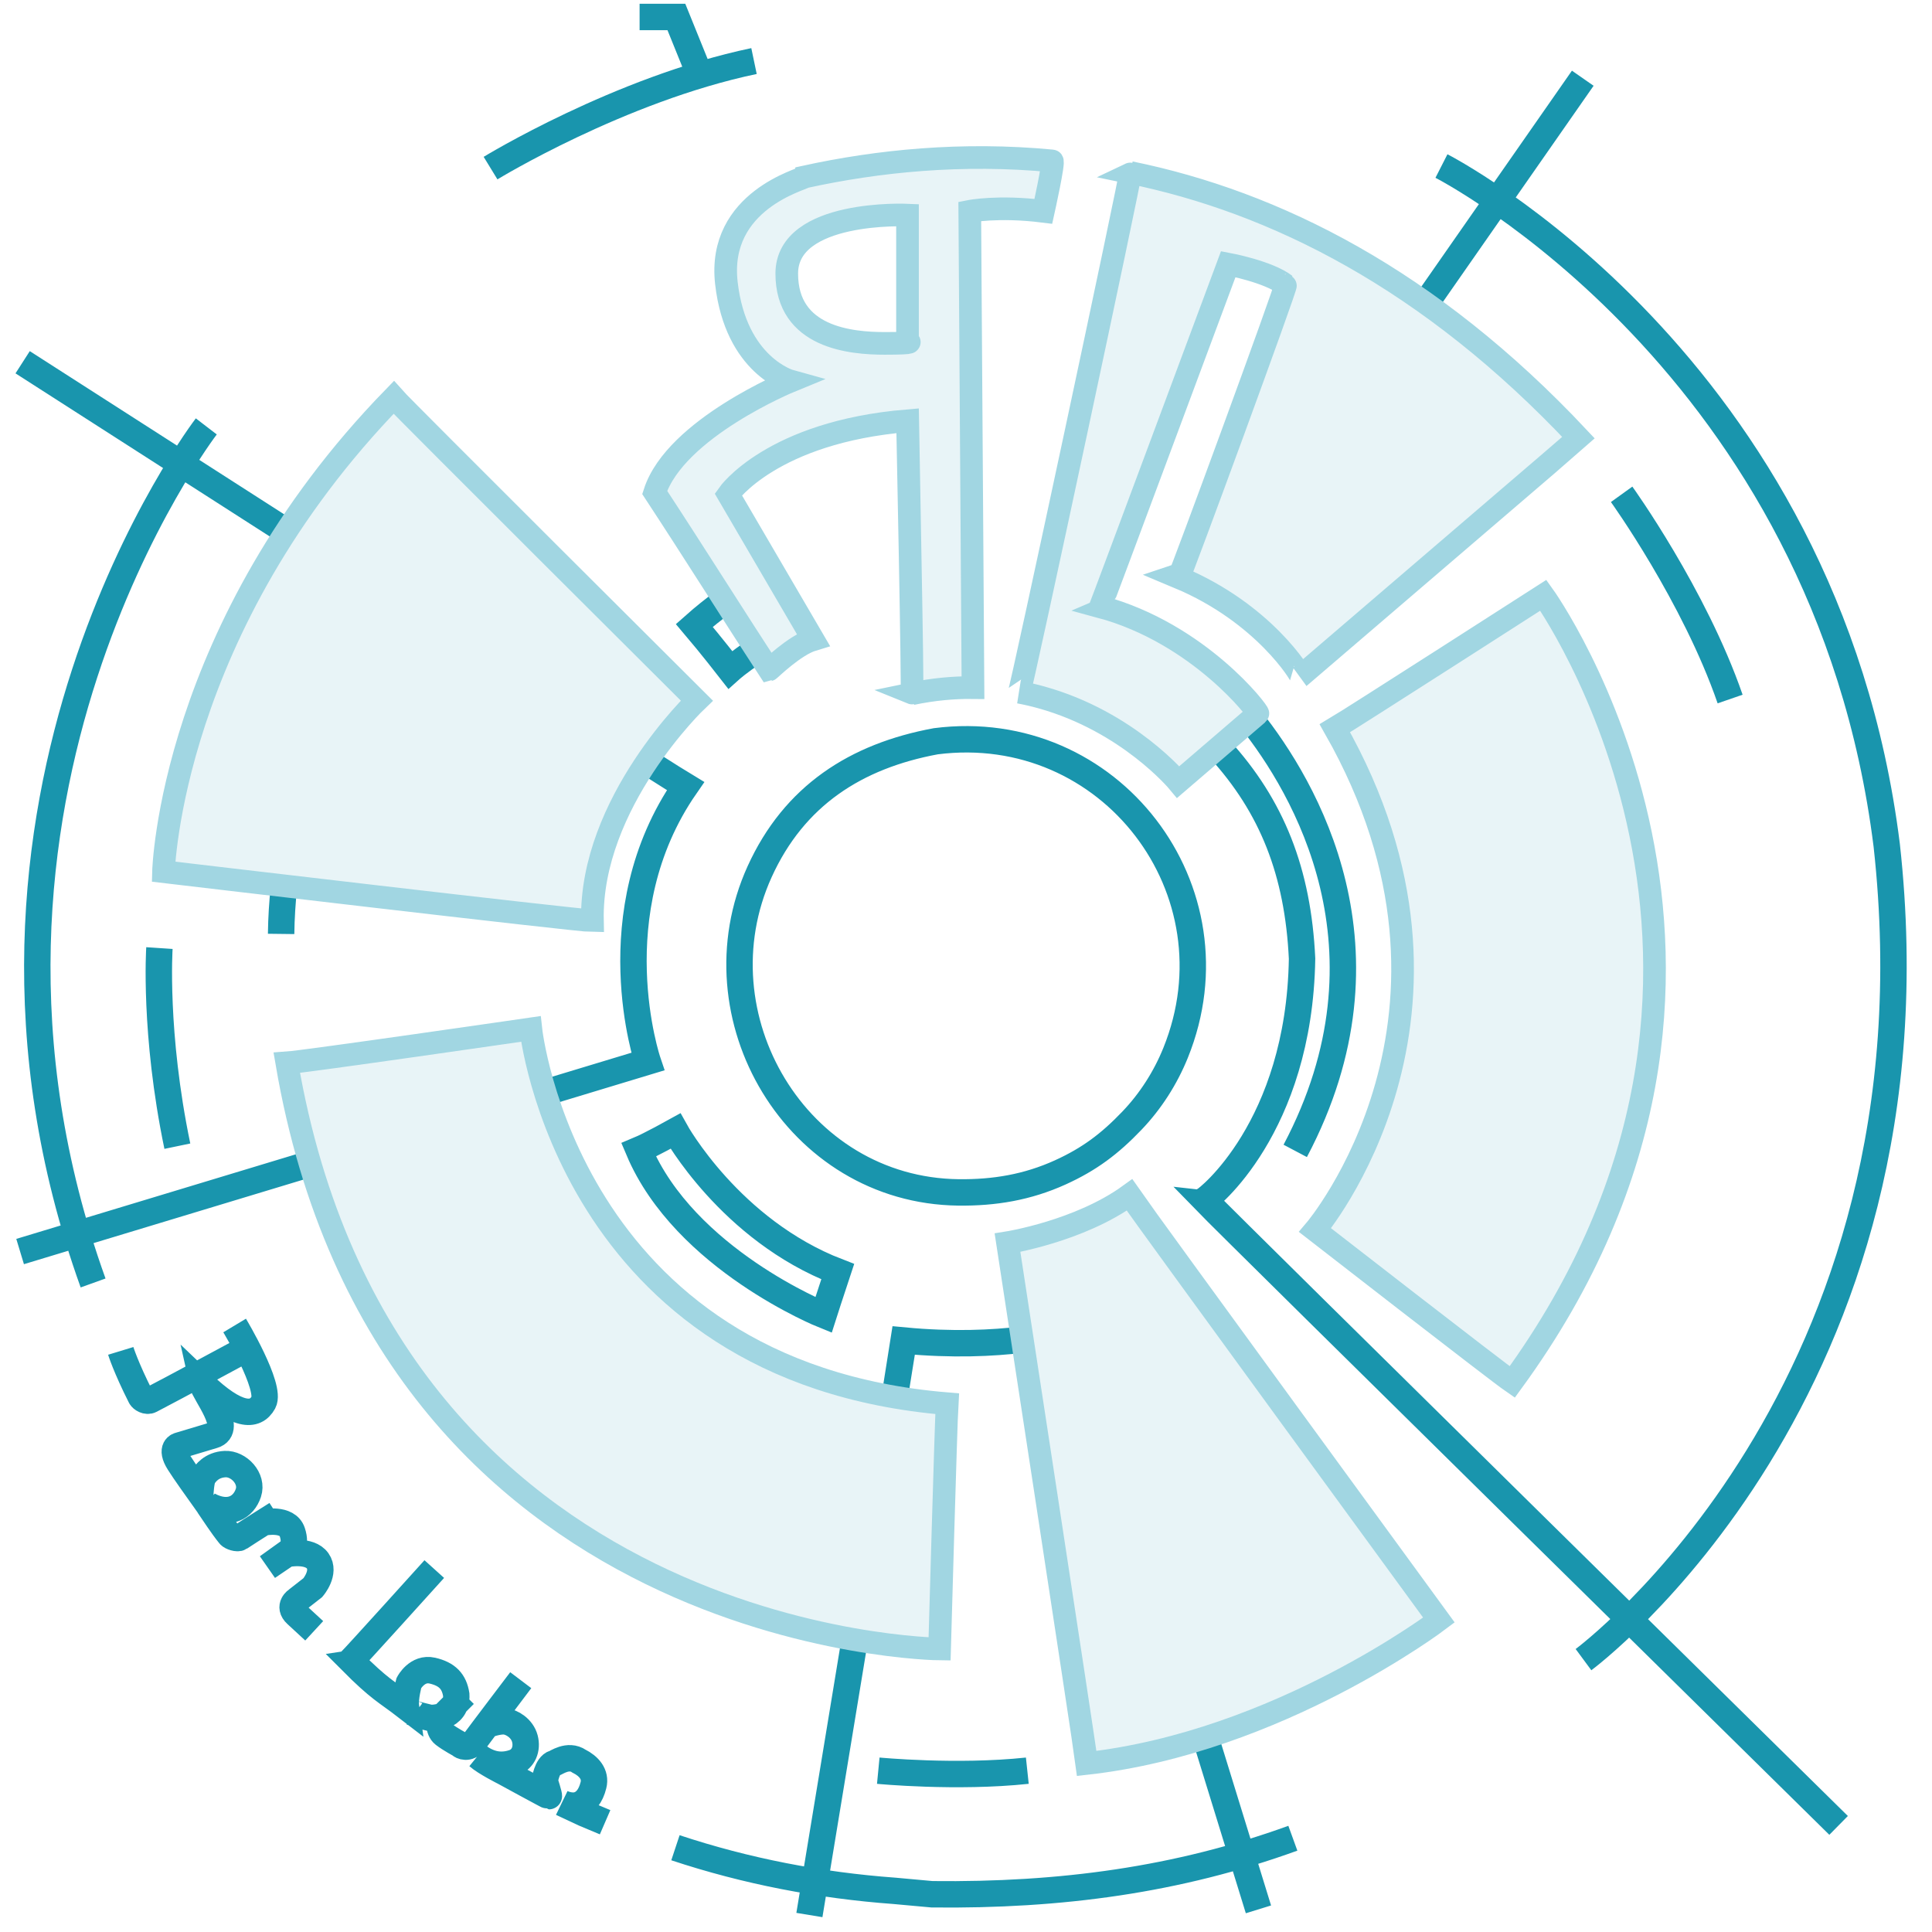 <?xml version="1.0" encoding="UTF-8" standalone="no"?>
<!DOCTYPE svg PUBLIC "-//W3C//DTD SVG 20010904//EN"
              "http://www.w3.org/TR/2001/REC-SVG-20010904/DTD/svg10.dtd">
<!-- ******************************************** -->
<!-- ************ Created by RomLabo ************ -->
<!-- ******************************************** -->
<svg xmlns="http://www.w3.org/2000/svg" width="100%" height="100%" viewBox="0 0 512 512">
  <path id="romlabo__line1" style="fill: none; stroke: #1995ad; stroke-width: 7;"
        d="M 342.62,487.15
           C 312.13,498.20 281.07,502.39 247.00,502.00
             247.00,502.00 237.00,501.09 237.00,501.09
             217.29,499.65 197.78,495.90 179.00,489.67M 5.33,331.67
           C 5.33,331.67 45.21,319.60 82.30,308.38M 54.67,113.00
           C 54.67,113.00 -21.33,212.00 24.67,340.00M 333.50,506.00
           C 333.50,506.00 327.41,486.25 319.59,460.89M 179.00,299.75
           C 179.00,299.75 193.50,326.00 222.00,337.00
             220.25,342.25 218.25,348.50 218.25,348.50
             218.25,348.50 181.50,333.75 169.25,304.75
             172.25,303.50 179.00,299.75 179.00,299.75 Z
           M 331.45,190.62
           C 345.67,208.48 371.43,251.66 343.25,305.00M 191.82,159.47
           C 189.18,161.38 186.57,163.47 184.00,165.75
             188.25,170.75 193.50,177.50 193.50,177.50
             193.50,177.50 195.79,175.44 200.10,172.60M 75.26,234.93
           C 74.82,239.06 74.55,243.26 74.50,247.50M 248.00,196.44
           C 294.20,190.52 328.93,236.00 311.55,279.00
             308.86,285.65 304.92,291.82 299.96,297.00
             294.11,303.12 288.72,307.18 281.00,310.69
             272.28,314.65 263.50,316.11 254.00,316.00
             211.08,315.50 183.91,269.32 201.31,231.00
             210.46,210.85 226.84,200.35 248.00,196.44 Z
           M 419.45,20.73
           C 419.45,20.73 400.43,48.01 377.97,80.22M 419.64,439.82
           C 419.64,439.82 516.00,368.67 500.00,224.00
             484.00,96.00 382.00,44.00 382.00,44.00M 75.60,140.65
           C 38.52,116.88 6.00,96.00 6.00,96.00M 144.64,289.51
           C 160.81,284.62 171.67,281.33 171.67,281.33
             171.67,281.33 158.33,242.00 181.67,208.33
             180.78,207.80 176.87,205.33 171.04,201.63M 226.57,434.19
           C 220.66,470.06 214.50,507.50 214.50,507.50M 270.93,355.01
           C 263.11,355.96 252.45,356.48 239.50,355.25
             239.29,356.67 238.45,361.89 237.20,369.58M 323.16,198.44
           C 337.09,213.69 343.98,231.08 345.06,254.06
             344.33,299.00 319.67,318.00 319.25,318.00
             327.00,326.00 487.25,483.75 487.25,483.75M 42.25,251.25
           C 42.25,251.25 40.75,273.75 47.00,303.75M 232.75,469.25
           C 232.75,469.25 253.50,471.25 272.25,469.25M 429.75,131.00
           C 429.75,131.00 449.00,157.75 458.50,185.25M 130.00,44.55
           C 130.00,44.55 164.18,23.64 199.82,16.18M 185.45,19.82
           C 185.45,19.82 179.25,4.50 179.25,4.50
             179.25,4.50 169.50,4.50 169.50,4.50M 32.00,358.00
           C 32.00,358.00 33.30,362.26 37.30,370.18
             37.58,370.73 38.86,371.58 39.91,371.03
             45.95,367.90 65.64,357.27 65.64,357.27M 115.09,415.82
           C 115.09,415.82 93.27,440.00 93.02,440.07
             100.73,447.82 102.41,448.27 107.58,452.26
             107.27,450.00 108.36,446.00 108.36,446.00
             108.36,446.00 110.55,441.82 114.55,442.73
             118.55,443.64 120.36,445.64 120.91,449.09
             121.27,455.64 114.00,455.27 114.00,455.27
             114.00,455.27 109.98,454.30 109.82,454.18M 62.18,351.27
           C 62.18,351.27 72.00,367.64 69.82,371.64
             67.64,375.64 62.73,375.45 53.64,366.73
             54.18,369.27 62.00,378.73 56.55,380.36
             51.09,382.00 47.45,383.09 47.45,383.09
             47.45,383.09 44.91,383.64 47.45,387.64
             48.55,389.45 53.09,395.82 53.09,395.82
             53.09,395.82 53.27,392.36 53.82,391.45
             54.36,390.55 56.00,388.18 59.64,388.00
             63.27,387.82 67.09,391.82 65.82,395.64
             64.55,399.45 60.73,401.82 55.27,398.91
             56.66,400.91 58.72,404.16 60.86,406.82
             61.25,407.30 62.93,407.88 63.55,407.47
             66.42,405.56 73.27,401.27 73.27,401.27
             73.27,401.27 70.00,403.45 70.00,403.45
             70.00,403.45 76.18,402.18 77.45,406.00
             78.73,409.82 76.73,411.09 76.73,411.09
             76.73,411.09 70.91,415.27 70.91,415.27
             70.91,415.27 76.00,411.82 76.00,411.82
             76.00,411.82 82.00,410.55 84.18,413.64
             86.36,416.73 82.91,420.73 82.91,420.73
             82.91,420.73 78.73,424.00 78.73,424.00
             78.73,424.00 76.18,425.64 78.55,427.82
             80.91,430.00 83.27,432.18 83.27,432.18M 123.09,449.09
           C 123.09,449.09 116.55,455.64 116.55,455.64
             116.55,455.64 116.00,458.36 117.64,459.64
             119.27,460.91 122.15,462.44 122.00,462.36
             122.18,462.73 124.18,463.64 125.64,461.64
             127.09,459.64 138.00,445.27 138.00,445.27
             138.00,445.27 129.09,457.09 129.09,457.09
             129.09,457.09 132.00,456.00 133.82,456.18
             135.64,456.36 138.36,458.00 139.09,460.73
             139.82,463.45 138.73,466.18 136.18,467.09
             132.55,468.36 129.45,467.45 126.73,465.45
             128.55,467.09 133.64,469.64 133.64,469.64
             133.64,469.64 145.27,476.00 145.45,476.00
             145.64,476.00 144.36,472.00 144.36,472.00
             144.36,472.00 144.91,467.82 146.91,467.27
             147.27,467.27 150.55,464.73 153.45,466.73
             156.00,468.00 158.00,470.18 157.27,473.09
             156.55,476.00 155.09,477.82 153.09,478.36
             151.09,478.91 148.91,477.82 148.91,477.82
             148.91,477.82 154.73,480.55 154.73,480.55
             154.73,480.55 159.09,482.36 160.36,482.91" />
  <path id="romlabo__line2" style="fill: #1995ad; fill-opacity: 0.1; stroke: #a1d6e2; stroke-width: 6;"
        d="M 43.33,231.00
           C 43.33,231.00 45.00,166.33 104.33,105.33
             106.67,108.00 184.67,185.67 184.67,185.67
             184.67,185.67 156.33,212.67 157.00,244.00
             153.33,244.00 43.33,231.00 43.33,231.00 Z
           M 409.00,157.75
           C 409.00,157.75 480.50,257.00 400.75,366.25
             396.75,363.50 348.50,326.00 348.50,326.00
             348.50,326.00 397.00,269.00 353.75,193.00
             358.00,190.50 409.00,157.75 409.00,157.75 Z
           M 381.33,429.33
           C 381.33,429.33 338.67,461.67 288.00,467.33
             287.33,462.00 267.00,329.33 267.00,329.33
             267.00,329.33 286.00,326.33 299.33,316.67
             303.67,323.00 381.33,429.33 381.33,429.33 Z
           M 249.00,437.00
           C 249.00,437.00 102.33,435.67 76.00,281.67
             81.00,281.33 140.67,272.67 140.67,272.67
             140.67,272.67 150.33,363.67 251.00,372.00
             250.67,377.33 249.00,437.00 249.00,437.00 Z
           M 173.50,130.50
           C 183.44,145.63 196.62,166.54 203.83,177.53
             204.00,177.50 210.50,171.00 215.50,169.50
             215.50,169.50 193.00,131.00 193.00,131.00
             193.00,131.00 204.50,114.50 240.50,111.50
             240.50,112.00 242.00,184.00 241.65,183.85
             247.34,182.66 252.75,182.17 257.85,182.23
             257.85,182.23 257.00,56.00 257.00,56.00
             257.00,56.00 264.50,54.50 276.50,56.00
             276.50,56.00 279.50,42.50 278.82,42.64
             254.95,40.37 232.66,42.63 213.18,46.90
             213.00,47.50 190.00,53.00 192.50,75.00
             195.00,97.00 209.50,101.00 209.50,101.00
             209.50,101.00 179.00,113.50 173.50,130.50 Z
           M 340.68,75.50
           C 336.18,72.00 325.50,70.00 325.50,70.00
             325.50,70.00 291.73,160.73 291.61,160.80
             317.90,167.90 333.88,189.02 333.35,189.13
             320.94,199.79 312.25,207.25 312.25,207.25
             312.25,207.25 298.99,191.22 275.99,184.82
             274.10,184.29 272.14,183.83 270.11,183.45
             270.50,183.50 300.00,45.50 299.56,45.73
             337.69,53.52 378.78,73.84 418.33,116.00
             416.05,118.07 375.14,153.02 344.64,179.22
             344.90,179.06 335.00,162.50 312.37,153.04
             312.73,152.95 341.18,75.50 340.68,75.50 Z
           M 234.50,91.00
           C 225.50,91.00 208.50,89.50 208.50,72.50
             208.50,55.50 240.50,57.00 240.50,57.00
             240.50,57.00 240.50,90.50 240.50,90.50
             240.50,90.50 243.50,91.00 234.50,91.00 Z" />
</svg>
